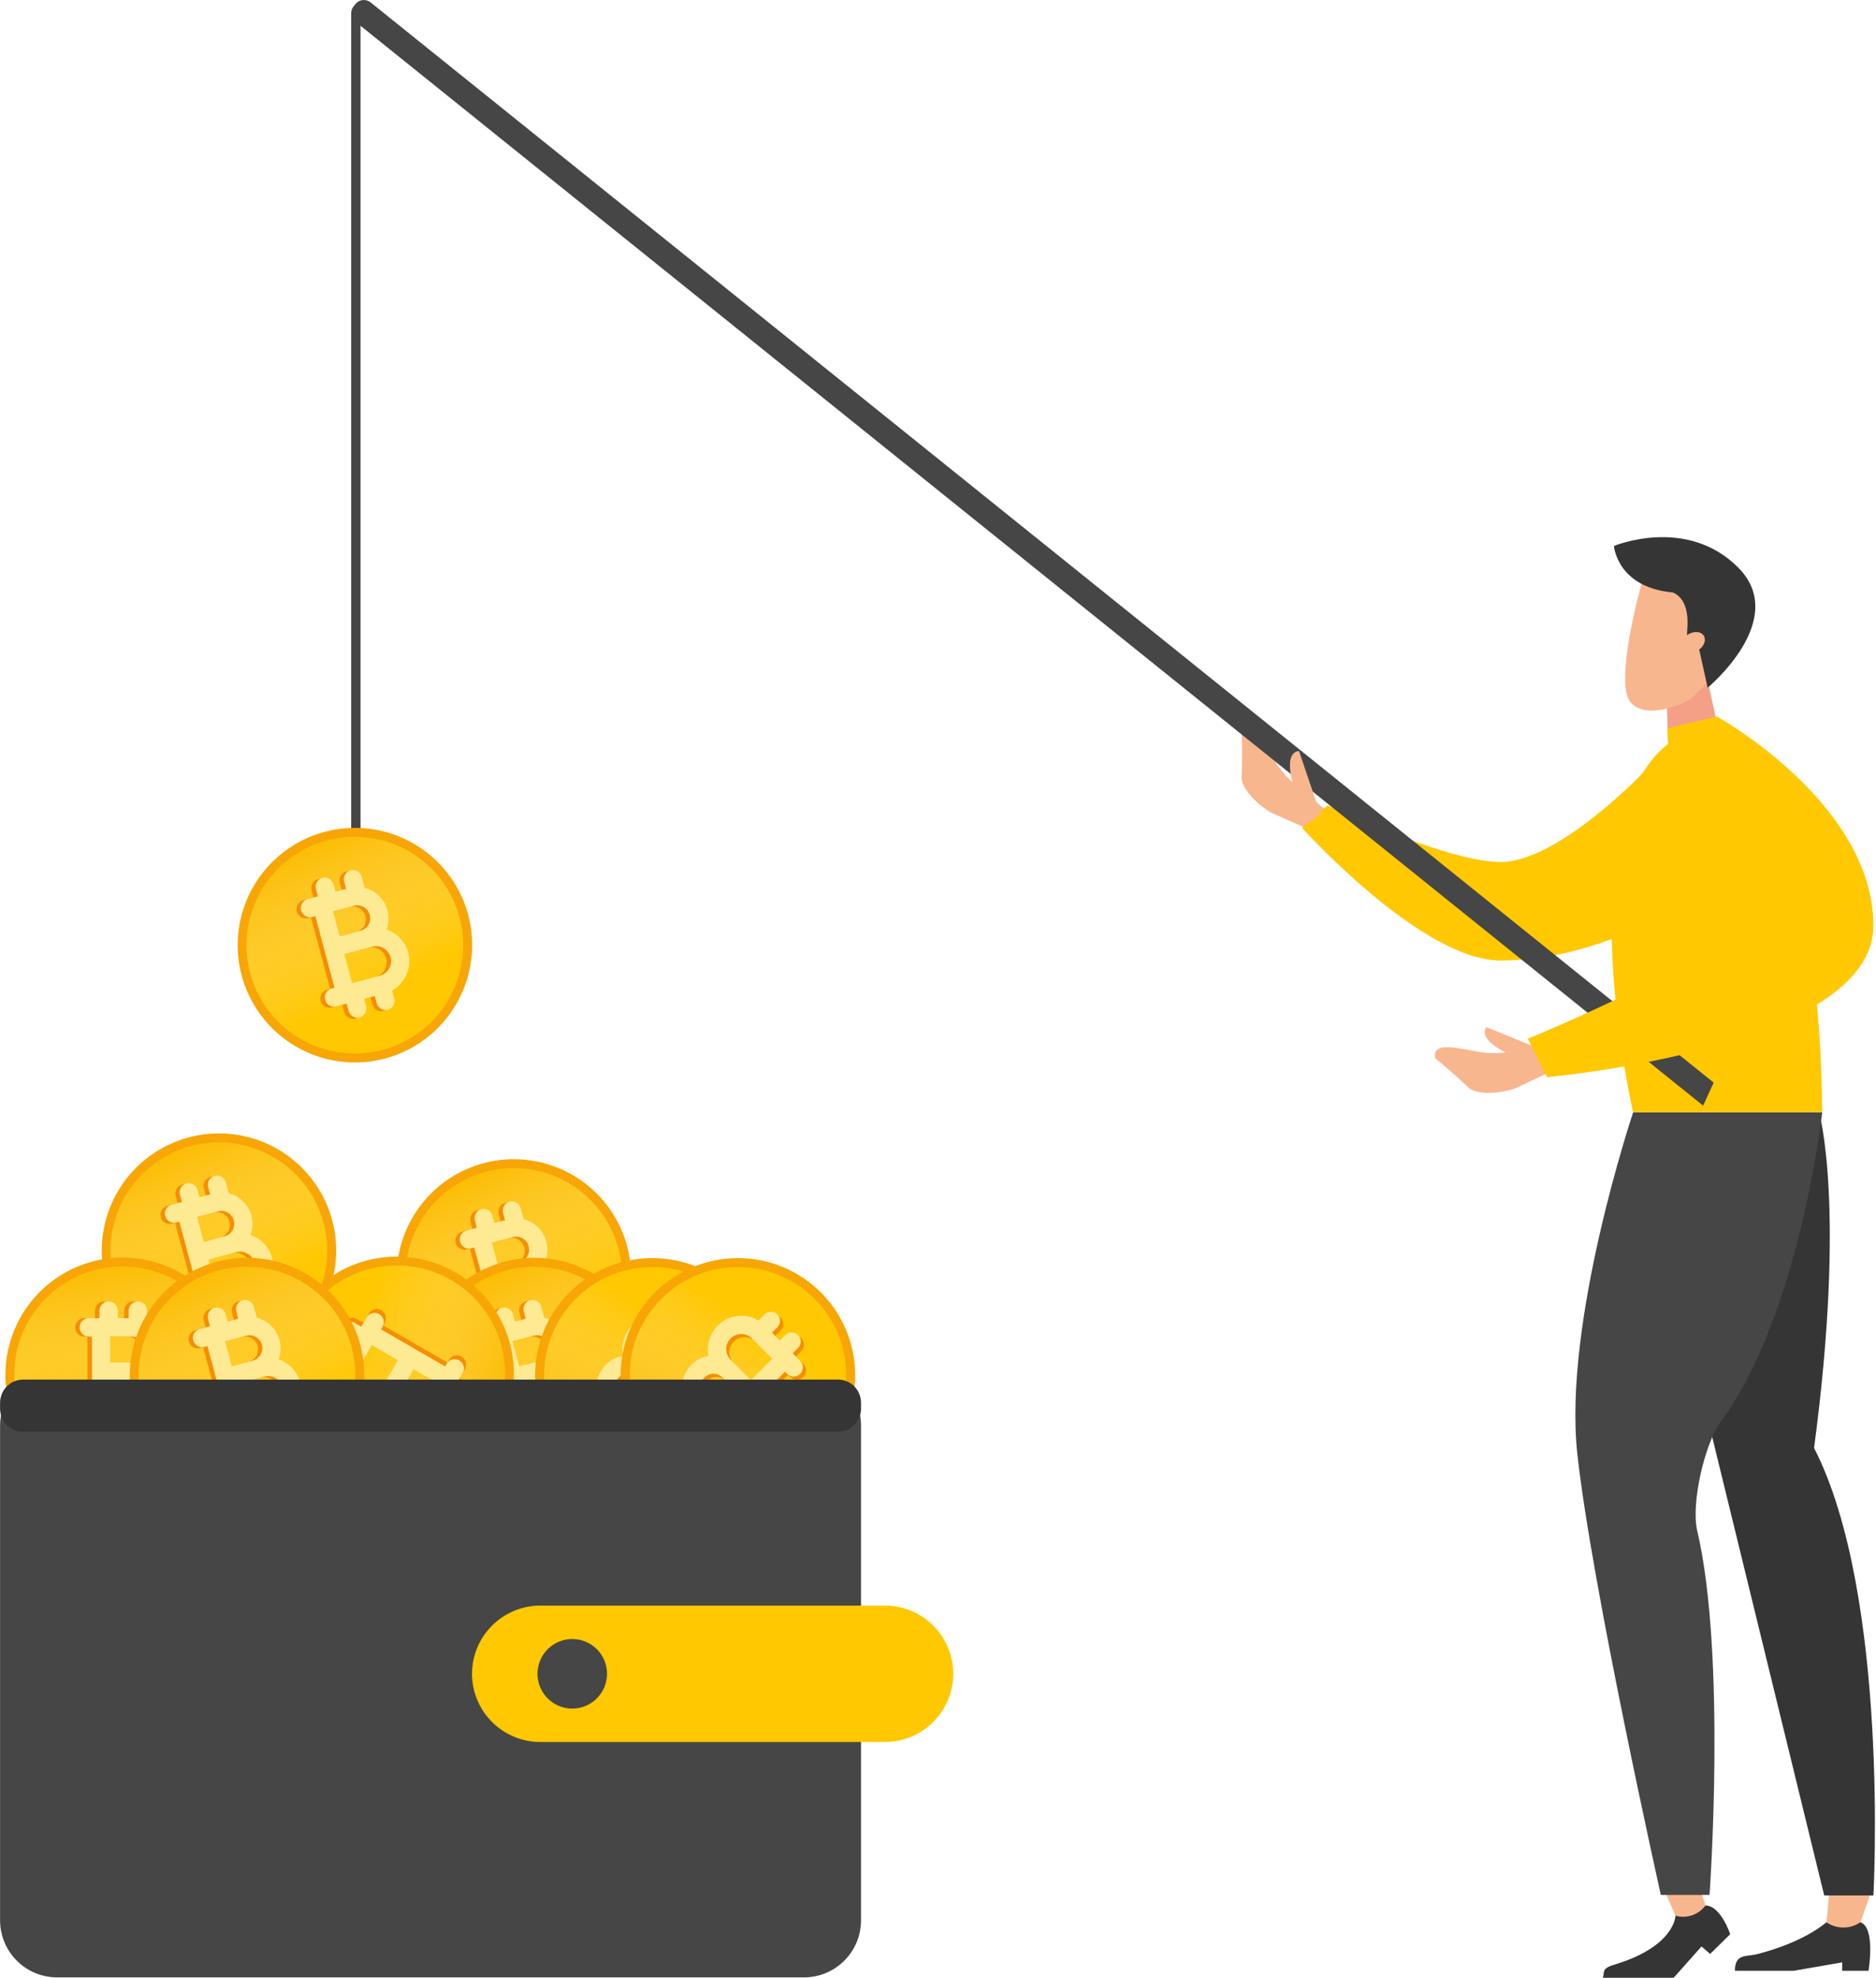 <svg width="427" height="450" viewBox="0 0 427 450" fill="none" xmlns="http://www.w3.org/2000/svg">
<path d="M415.717 437.372C415.717 437.372 410.899 441.842 399.913 444.638C397.494 445.256 394.889 444.433 394.889 448.421H408.22L419.305 446.505V448.421H425.294C425.294 448.421 426.962 438.628 423.463 437.372H415.717Z" fill="#353535"/>
<path d="M416.392 430.339L415.717 437.372C416.787 438.113 418.047 438.531 419.348 438.575C420.649 438.619 421.934 438.287 423.052 437.62L423.463 437.372L425.947 430.339H416.392Z" fill="#F8B68F"/>
<path d="M381.353 435.889C381.353 435.889 381.321 442.879 367.277 447.076C364.396 447.938 365.332 448.79 364.793 450H380.955L387.282 442.886L389.251 444.578L393.814 440.097C393.814 440.097 391.685 433.607 388.208 433.55L381.353 435.889Z" fill="#353535"/>
<path d="M378.727 429.835L381.352 435.889C382.522 436.222 383.764 436.211 384.928 435.858C386.092 435.504 387.13 434.822 387.917 433.894L388.207 433.54L386.079 427.316L378.727 429.835Z" fill="#F8B68F"/>
<path d="M386.292 312.945L415.21 431.265H426.412C426.412 431.265 430.166 363.093 412.904 329.459C420.231 274.386 414.046 253.093 414.046 253.093L386.292 312.945Z" fill="#353535"/>
<path d="M297.333 179.928C296.659 179.73 294.424 178.821 291.454 175.035C288.789 171.636 285.479 162.858 282.619 166.8C282.867 171.551 282.576 177.193 282.576 177.193C283.016 180.031 286.575 183.271 289.211 184.853L297.979 188.732C297.979 188.732 302.4 186.681 302.624 186.603L302.294 184.623C300.394 183.34 298.718 181.755 297.333 179.928Z" fill="#F8B68F"/>
<path d="M373.919 175.883C373.919 175.883 354.095 196.694 340.988 196.147C327.88 195.601 302.205 183.221 302.205 183.221L296.379 188.384C296.379 188.384 323.509 218.544 341.534 218.544C359.559 218.544 373.919 210.447 373.919 210.447V175.883Z" fill="#FFC800"/>
<path d="M379.383 160.186L379.678 169.248L391.728 168.695L388.183 152.543L379.383 160.186Z" fill="#F4A086"/>
<path d="M373.82 132.116C373.82 132.116 367.078 155.683 371.29 159.977C375.501 164.27 384.716 159.143 384.716 159.143L395.979 148.172L380.948 132.762L373.82 132.116Z" fill="#F8B68F"/>
<path d="M367.351 124.224C367.351 124.224 368.032 133.652 380.763 134.805C383.921 136.185 384.312 140.095 384.038 143.321C383.716 147.046 385.103 144.666 386.806 147.997L388.683 156.478C388.683 156.478 407.414 141 395.652 129.156C383.889 117.312 367.351 124.224 367.351 124.224Z" fill="#353535"/>
<path d="M387.399 144.215C386.434 143.481 384.752 143.754 383.638 144.825C382.524 145.897 382.403 147.362 383.365 148.097C384.326 148.831 386.012 148.555 387.126 147.483C388.24 146.411 388.361 144.946 387.399 144.215Z" fill="#F8B68F"/>
<path d="M392.178 167.79C392.178 167.79 391.731 169.248 379.678 169.248C356.494 187.546 371.719 253.093 371.719 253.093H414.759C414.028 180.993 392.178 167.79 392.178 167.79Z" fill="#FFC800"/>
<path d="M371.719 253.111C371.719 253.111 355.752 300.657 359.01 330.711C362.267 360.765 378.028 431.159 378.028 431.159H389.109C389.109 431.159 393.012 376.87 386.292 348.208C384.873 342.083 387.992 328.433 391.732 323.37C409.579 299.206 414.76 253.114 414.76 253.114L371.719 253.111Z" fill="#464646"/>
<path d="M82.061 2.838H79.932V229.637H82.061V2.838Z" fill="#464646"/>
<path d="M390.049 246.326L84.339 0.534C83.835 0.131 83.192 -0.055 82.551 0.014C81.91 0.084 81.323 0.405 80.917 0.906L80.467 1.467C80.064 1.97 79.877 2.613 79.947 3.254C80.016 3.896 80.337 4.483 80.84 4.888L387.658 251.571L390.049 246.326Z" fill="#464646"/>
<path d="M346.264 238.379C345.671 238.755 343.517 239.844 338.713 239.592C334.398 239.365 325.606 236.094 326.699 240.838C330.442 243.772 334.505 247.703 334.505 247.703C336.939 249.236 341.718 248.683 344.642 247.735L353.325 243.676C353.325 243.676 354.687 238.996 354.79 238.787L353.08 237.722C350.859 238.314 348.556 238.535 346.264 238.379Z" fill="#F8B68F"/>
<path d="M344.522 240.174C344.355 240.352 344.171 240.512 343.972 240.653C344.504 240.979 345.008 241.331 345.501 241.696C347.722 242.076 349.933 242.53 352.15 242.938C352.207 241.543 352.292 239.585 352.321 239.446L338.355 233.698C338.355 233.698 336.935 235.164 339.348 237.296C340.853 238.606 342.615 239.586 344.522 240.174Z" fill="#F8B68F"/>
<path d="M379.383 191.918C379.383 191.918 395.351 199.564 394.996 208.438C394.641 217.313 347.744 236.342 347.744 236.342L352.111 245.081C352.111 245.081 426.401 238.528 426.401 210.624C426.401 182.721 390.773 163.028 390.773 163.028L379.554 165.721L379.667 169.248" fill="#FFC800"/>
<path d="M294.832 179.797C294.593 179.787 294.355 179.753 294.122 179.698C294.225 180.312 294.293 180.922 294.342 181.536C295.513 183.459 296.624 185.439 297.773 187.362C298.863 186.489 300.396 185.265 300.52 185.197L295.669 170.891C295.669 170.891 293.64 170.795 293.611 174.006C293.611 176 294.026 177.973 294.832 179.797Z" fill="#F8B68F"/>
<path d="M88.851 239.424C102.352 235.077 109.772 220.607 105.424 207.107C101.077 193.606 86.608 186.185 73.107 190.533C59.606 194.881 52.186 209.35 56.533 222.851C60.881 236.352 75.35 243.772 88.851 239.424Z" fill="#FCBC00"/>
<path d="M88.851 239.424C102.352 235.077 109.772 220.607 105.424 207.107C101.077 193.606 86.608 186.185 73.107 190.533C59.606 194.881 52.186 209.35 56.533 222.851C60.881 236.352 75.35 243.772 88.851 239.424Z" fill="url(#paint0_linear_121_2632)"/>
<path d="M91.899 217C91.211 214.433 89.291 212.524 86.957 211.744C87.468 210.392 87.577 208.87 87.174 207.364C86.478 204.765 84.435 202.882 82.01 202.278L81.343 199.785C81.043 198.668 79.904 198.003 78.799 198.299C77.693 198.596 77.039 199.741 77.338 200.858L77.78 202.506L75.363 203.153L74.922 201.505C74.623 200.389 73.484 199.724 72.378 200.02C71.272 200.316 70.618 201.462 70.918 202.578L71.359 204.226L69.006 204.856C67.901 205.153 67.247 206.298 67.546 207.415C67.845 208.532 68.984 209.197 70.09 208.901L70.781 208.715L72.844 216.413L75.148 225.015L74.457 225.2C73.352 225.496 72.698 226.642 72.997 227.759C73.296 228.875 74.435 229.541 75.541 229.244L77.894 228.614L78.335 230.261C78.635 231.378 79.774 232.043 80.879 231.747C81.985 231.451 82.639 230.305 82.34 229.189L81.898 227.541L84.314 226.893L84.756 228.541C85.055 229.658 86.194 230.323 87.3 230.027C88.406 229.73 89.059 228.585 88.76 227.468L88.263 225.612C91.232 223.979 92.823 220.447 91.899 217ZM74.785 207.642L79.6 206.352C81.149 205.937 82.751 206.873 83.17 208.437C83.589 210.002 82.67 211.613 81.121 212.028L76.306 213.318L74.785 207.642ZM85.519 222.236L79.153 223.942L77.389 217.362L82.204 216.072L83.756 215.656C85.552 215.175 87.409 216.259 87.895 218.073C88.381 219.888 87.315 221.755 85.519 222.236Z" fill="#F68E00"/>
<path d="M92.891 216.735C92.203 214.168 90.284 212.258 87.95 211.478C88.46 210.126 88.57 208.604 88.166 207.099C87.47 204.499 85.428 202.617 83.002 202.012L82.335 199.519C82.035 198.403 80.897 197.737 79.791 198.034C78.685 198.33 78.031 199.476 78.331 200.592L78.772 202.24L76.356 202.887L75.914 201.24C75.615 200.123 74.476 199.458 73.37 199.754C72.264 200.05 71.611 201.196 71.91 202.313L72.351 203.96L69.999 204.591C68.893 204.887 68.239 206.032 68.538 207.149C68.838 208.266 69.976 208.931 71.082 208.635L71.773 208.45L73.836 216.147L76.141 224.749L75.45 224.935C74.344 225.231 73.69 226.376 73.989 227.493C74.289 228.61 75.427 229.275 76.533 228.979L78.886 228.348L79.328 229.996C79.627 231.113 80.766 231.778 81.871 231.481C82.977 231.185 83.631 230.04 83.332 228.923L82.89 227.275L85.307 226.628L85.748 228.275C86.047 229.392 87.186 230.057 88.292 229.761C89.398 229.465 90.052 228.319 89.752 227.203L89.255 225.346C92.224 223.714 93.815 220.182 92.891 216.735ZM75.777 207.377L80.592 206.087C82.141 205.672 83.743 206.607 84.162 208.172C84.581 209.736 83.662 211.347 82.113 211.762L77.298 213.052L75.777 207.377ZM86.511 221.971L80.145 223.676L78.382 217.096L83.196 215.806L84.748 215.391C86.544 214.909 88.401 215.994 88.887 217.808C89.373 219.622 88.307 221.489 86.511 221.971Z" fill="#FFEA94"/>
<path d="M87.696 240.835C82.598 242.201 77.209 242.025 72.21 240.328C67.212 238.631 62.829 235.491 59.616 231.303C56.403 227.116 54.503 222.069 54.158 216.802C53.813 211.535 55.037 206.284 57.676 201.713C60.316 197.142 64.251 193.456 68.985 191.121C73.719 188.787 79.039 187.908 84.272 188.597C89.505 189.286 94.417 191.511 98.385 194.992C102.354 198.472 105.201 203.051 106.567 208.149C108.385 214.986 107.42 222.264 103.883 228.39C100.346 234.516 94.525 238.991 87.696 240.835ZM74.402 191.222C69.689 192.479 65.454 195.107 62.234 198.772C59.014 202.437 56.953 206.974 56.313 211.81C55.672 216.647 56.481 221.564 58.636 225.941C60.79 230.318 64.195 233.957 68.419 236.399C72.642 238.84 77.495 239.974 82.363 239.657C87.231 239.34 91.896 237.586 95.767 234.617C99.638 231.648 102.542 227.598 104.111 222.978C105.679 218.359 105.843 213.378 104.58 208.666C102.883 202.356 98.753 196.977 93.096 193.707C87.439 190.437 80.717 189.544 74.402 191.222Z" fill="#F7A605"/>
<path d="M125.024 314.813C138.525 310.465 145.945 295.996 141.598 282.495C137.25 268.994 122.781 261.574 109.28 265.922C95.779 270.269 88.359 284.739 92.707 298.24C97.054 311.74 111.523 319.161 125.024 314.813Z" fill="#FCBC00"/>
<path d="M125.024 314.813C138.525 310.465 145.945 295.996 141.598 282.495C137.25 268.994 122.781 261.574 109.28 265.922C95.779 270.269 88.359 284.739 92.707 298.24C97.054 311.74 111.523 319.161 125.024 314.813Z" fill="url(#paint1_linear_121_2632)"/>
<path d="M128.072 292.39C127.385 289.823 125.465 287.913 123.131 287.134C123.642 285.781 123.751 284.259 123.347 282.754C122.651 280.154 120.609 278.272 118.184 277.667L117.516 275.175C117.217 274.058 116.078 273.393 114.972 273.689C113.866 273.985 113.212 275.131 113.512 276.248L113.953 277.895L111.537 278.543L111.095 276.895C110.796 275.778 109.657 275.113 108.551 275.409C107.446 275.706 106.792 276.851 107.091 277.968L107.533 279.616L105.18 280.246C104.074 280.542 103.42 281.688 103.719 282.805C104.019 283.921 105.158 284.586 106.263 284.29L106.954 284.105L109.017 291.803L111.322 300.405L110.631 300.59C109.525 300.886 108.871 302.032 109.171 303.148C109.47 304.265 110.609 304.93 111.714 304.634L114.067 304.003L114.509 305.651C114.808 306.768 115.947 307.433 117.053 307.137C118.158 306.84 118.812 305.695 118.513 304.578L118.072 302.931L120.488 302.283L120.929 303.931C121.229 305.047 122.368 305.713 123.473 305.416C124.579 305.12 125.233 303.975 124.934 302.858L124.436 301.002C127.405 299.369 128.996 295.837 128.072 292.39ZM110.958 283.032L115.773 281.742C117.322 281.327 118.924 282.262 119.343 283.827C119.762 285.392 118.843 287.002 117.294 287.417L112.479 288.707L110.958 283.032ZM121.692 297.626L115.326 299.332L113.563 292.752L118.378 291.462L119.929 291.046C121.725 290.565 123.582 291.649 124.068 293.463C124.554 295.277 123.488 297.145 121.692 297.626Z" fill="#F68E00"/>
<path d="M129.064 292.124C128.376 289.557 126.457 287.647 124.122 286.868C124.633 285.515 124.742 283.993 124.339 282.488C123.643 279.888 121.6 278.006 119.175 277.401L118.508 274.909C118.208 273.792 117.069 273.127 115.964 273.423C114.858 273.719 114.204 274.865 114.503 275.981L114.945 277.629L112.528 278.277L112.087 276.629C111.788 275.512 110.649 274.847 109.543 275.143C108.437 275.44 107.784 276.585 108.083 277.702L108.524 279.349L106.171 279.98C105.066 280.276 104.412 281.422 104.711 282.538C105.01 283.655 106.149 284.32 107.255 284.024L107.946 283.839L110.009 291.537L112.313 300.139L111.623 300.324C110.517 300.62 109.863 301.765 110.162 302.882C110.461 303.999 111.6 304.664 112.706 304.368L115.059 303.737L115.5 305.385C115.8 306.502 116.939 307.167 118.044 306.871C119.15 306.574 119.804 305.429 119.505 304.312L119.063 302.665L121.48 302.017L121.921 303.665C122.22 304.781 123.359 305.447 124.465 305.15C125.571 304.854 126.224 303.709 125.925 302.592L125.428 300.735C128.397 299.103 129.988 295.571 129.064 292.124ZM111.95 282.766L116.765 281.476C118.314 281.061 119.916 281.996 120.335 283.561C120.754 285.125 119.835 286.736 118.286 287.151L113.471 288.441L111.95 282.766ZM122.684 297.36L116.318 299.066L114.555 292.486L119.369 291.196L120.921 290.78C122.717 290.299 124.574 291.383 125.06 293.197C125.546 295.011 124.48 296.878 122.684 297.36Z" fill="#FFEA94"/>
<path d="M123.869 316.224C118.771 317.59 113.382 317.413 108.384 315.717C103.385 314.02 99.002 310.879 95.789 306.692C92.576 302.504 90.677 297.458 90.332 292.191C89.986 286.924 91.211 281.673 93.85 277.101C96.489 272.53 100.424 268.844 105.158 266.51C109.892 264.175 115.212 263.297 120.446 263.986C125.679 264.675 130.59 266.9 134.559 270.38C138.527 273.861 141.374 278.44 142.74 283.538C144.558 290.374 143.593 297.652 140.056 303.779C136.519 309.905 130.699 314.38 123.869 316.224ZM110.575 266.61C105.862 267.868 101.627 270.495 98.407 274.16C95.187 277.825 93.127 282.363 92.486 287.199C91.846 292.035 92.654 296.953 94.809 301.33C96.964 305.707 100.368 309.346 104.592 311.787C108.816 314.229 113.668 315.363 118.537 315.045C123.405 314.728 128.069 312.974 131.941 310.006C135.812 307.037 138.715 302.986 140.284 298.367C141.853 293.748 142.016 288.767 140.754 284.054C139.056 277.745 134.926 272.366 129.269 269.096C123.613 265.826 116.89 264.932 110.575 266.61Z" fill="#F7A605"/>
<path d="M57.907 308.944C71.408 304.597 78.828 290.127 74.48 276.627C70.132 263.126 55.663 255.705 42.162 260.053C28.661 264.401 21.241 278.87 25.589 292.371C29.937 305.872 44.406 313.292 57.907 308.944Z" fill="#FCBC00"/>
<path d="M57.907 308.944C71.408 304.597 78.828 290.127 74.48 276.627C70.132 263.126 55.663 255.705 42.162 260.053C28.661 264.401 21.241 278.87 25.589 292.371C29.937 305.872 44.406 313.292 57.907 308.944Z" fill="url(#paint2_linear_121_2632)"/>
<path d="M60.955 286.522C60.267 283.955 58.347 282.045 56.013 281.266C56.524 279.913 56.633 278.391 56.23 276.886C55.533 274.286 53.491 272.404 51.066 271.799L50.398 269.307C50.099 268.19 48.96 267.525 47.854 267.821C46.748 268.117 46.095 269.263 46.394 270.379L46.835 272.027L44.419 272.674L43.978 271.027C43.678 269.91 42.539 269.245 41.434 269.541C40.328 269.838 39.674 270.983 39.973 272.1L40.415 273.747L38.062 274.378C36.956 274.674 36.303 275.82 36.602 276.936C36.901 278.053 38.04 278.718 39.146 278.422L39.837 278.237L41.899 285.934L44.204 294.536L43.513 294.722C42.407 295.018 41.754 296.163 42.053 297.28C42.352 298.397 43.491 299.062 44.597 298.766L46.95 298.135L47.391 299.783C47.69 300.9 48.829 301.565 49.935 301.268C51.041 300.972 51.695 299.827 51.395 298.71L50.954 297.062L53.37 296.415L53.812 298.062C54.111 299.179 55.25 299.844 56.356 299.548C57.461 299.252 58.115 298.106 57.816 296.99L57.319 295.133C60.288 293.501 61.878 289.969 60.955 286.522ZM43.841 277.164L48.656 275.874C50.205 275.459 51.806 276.394 52.225 277.959C52.645 279.523 51.725 281.134 50.176 281.549L45.361 282.839L43.841 277.164ZM54.575 291.758L48.208 293.463L46.445 286.884L51.26 285.593L52.812 285.178C54.608 284.696 56.465 285.781 56.951 287.595C57.437 289.409 56.371 291.276 54.575 291.758Z" fill="#F68E00"/>
<path d="M61.947 286.255C61.259 283.688 59.339 281.778 57.005 280.998C57.516 279.646 57.625 278.124 57.222 276.619C56.525 274.019 54.483 272.137 52.058 271.532L51.39 269.039C51.091 267.923 49.952 267.258 48.846 267.554C47.741 267.85 47.087 268.996 47.386 270.112L47.828 271.76L45.411 272.407L44.97 270.76C44.671 269.643 43.532 268.978 42.426 269.274C41.32 269.57 40.666 270.716 40.966 271.833L41.407 273.48L39.054 274.111C37.949 274.407 37.295 275.552 37.594 276.669C37.893 277.786 39.032 278.451 40.138 278.155L40.829 277.97L42.891 285.667L45.196 294.269L44.505 294.455C43.4 294.751 42.746 295.896 43.045 297.013C43.344 298.13 44.483 298.795 45.589 298.499L47.942 297.868L48.383 299.516C48.682 300.633 49.821 301.298 50.927 301.001C52.033 300.705 52.687 299.56 52.388 298.443L51.946 296.795L54.362 296.148L54.804 297.795C55.103 298.912 56.242 299.577 57.348 299.281C58.453 298.985 59.107 297.839 58.808 296.723L58.311 294.866C61.28 293.234 62.871 289.702 61.947 286.255ZM44.833 276.897L49.648 275.607C51.197 275.192 52.798 276.127 53.218 277.692C53.637 279.256 52.718 280.867 51.168 281.282L46.354 282.572L44.833 276.897ZM55.567 291.491L49.2 293.196L47.437 286.616L52.252 285.326L53.804 284.911C55.6 284.429 57.457 285.514 57.943 287.328C58.429 289.142 57.363 291.009 55.567 291.491Z" fill="#FFEA94"/>
<path d="M56.752 310.355C51.653 311.721 46.264 311.545 41.266 309.848C36.268 308.151 31.885 305.011 28.672 300.823C25.458 296.636 23.559 291.589 23.214 286.322C22.869 281.055 24.093 275.804 26.732 271.233C29.371 266.662 33.307 262.976 38.041 260.641C42.775 258.307 48.095 257.428 53.328 258.117C58.561 258.806 63.472 261.031 67.441 264.512C71.409 267.992 74.257 272.571 75.623 277.669C77.441 284.506 76.475 291.784 72.938 297.91C69.401 304.036 63.581 308.511 56.752 310.355ZM43.458 260.742C38.744 261.999 34.51 264.627 31.29 268.292C28.07 271.957 26.009 276.494 25.369 281.331C24.728 286.167 25.536 291.084 27.691 295.461C29.846 299.838 33.251 303.477 37.474 305.919C41.698 308.36 46.551 309.494 51.419 309.177C56.287 308.86 60.952 307.106 64.823 304.137C68.694 301.168 71.598 297.118 73.166 292.498C74.735 287.879 74.898 282.898 73.636 278.186C71.938 271.876 67.808 266.497 62.152 263.227C56.495 259.958 49.773 259.064 43.458 260.742Z" fill="#F7A605"/>
<path d="M129.72 337.244C143.221 332.896 150.641 318.427 146.294 304.926C141.946 291.425 127.477 284.005 113.976 288.352C100.475 292.7 93.055 307.169 97.402 320.67C101.75 334.171 116.219 341.591 129.72 337.244Z" fill="#FCBC00"/>
<path d="M129.72 337.244C143.221 332.896 150.641 318.427 146.294 304.926C141.946 291.425 127.477 284.005 113.976 288.352C100.475 292.7 93.055 307.169 97.402 320.67C101.75 334.171 116.219 341.591 129.72 337.244Z" fill="url(#paint3_linear_121_2632)"/>
<path d="M132.768 314.82C132.08 312.253 130.161 310.343 127.826 309.564C128.337 308.212 128.446 306.689 128.043 305.184C127.347 302.585 125.304 300.702 122.879 300.097L122.212 297.605C121.912 296.488 120.773 295.823 119.668 296.119C118.562 296.416 117.908 297.561 118.207 298.678L118.649 300.325L116.233 300.973L115.791 299.325C115.492 298.208 114.353 297.543 113.247 297.84C112.141 298.136 111.488 299.281 111.787 300.398L112.228 302.046L109.876 302.676C108.77 302.972 108.116 304.118 108.415 305.235C108.714 306.352 109.853 307.017 110.959 306.72L111.65 306.535L113.713 314.233L116.018 322.835L115.327 323.02C114.221 323.316 113.567 324.462 113.866 325.579C114.166 326.695 115.304 327.36 116.41 327.064L118.763 326.434L119.205 328.081C119.504 329.198 120.643 329.863 121.749 329.567C122.854 329.271 123.508 328.125 123.209 327.008L122.767 325.361L125.184 324.713L125.625 326.361C125.924 327.478 127.063 328.143 128.169 327.846C129.275 327.55 129.929 326.405 129.629 325.288L129.132 323.432C132.101 321.799 133.692 318.267 132.768 314.82ZM115.654 305.462L120.469 304.172C122.018 303.757 123.62 304.692 124.039 306.257C124.458 307.822 123.539 309.432 121.99 309.848L117.175 311.138L115.654 305.462ZM126.388 320.056L120.022 321.762L118.259 315.182L123.073 313.892L124.625 313.476C126.421 312.995 128.278 314.079 128.764 315.893C129.25 317.707 128.184 319.575 126.388 320.056Z" fill="#F68E00"/>
<path d="M133.76 314.555C133.073 311.987 131.153 310.078 128.819 309.298C129.33 307.946 129.439 306.424 129.035 304.918C128.339 302.319 126.297 300.436 123.872 299.832L123.204 297.339C122.905 296.222 121.766 295.557 120.66 295.854C119.554 296.15 118.9 297.295 119.2 298.412L119.641 300.06L117.225 300.707L116.783 299.06C116.484 297.943 115.345 297.278 114.239 297.574C113.134 297.87 112.48 299.016 112.779 300.133L113.221 301.78L110.868 302.411C109.762 302.707 109.108 303.852 109.407 304.969C109.707 306.086 110.846 306.751 111.951 306.455L112.642 306.27L114.705 313.967L117.01 322.569L116.319 322.754C115.213 323.051 114.559 324.196 114.859 325.313C115.158 326.43 116.297 327.095 117.402 326.798L119.755 326.168L120.197 327.816C120.496 328.932 121.635 329.598 122.741 329.301C123.846 329.005 124.5 327.86 124.201 326.743L123.759 325.095L126.176 324.448L126.617 326.095C126.917 327.212 128.055 327.877 129.161 327.581C130.267 327.285 130.921 326.139 130.621 325.022L130.124 323.166C133.093 321.533 134.684 318.002 133.76 314.555ZM116.647 305.197L121.461 303.907C123.011 303.491 124.612 304.427 125.031 305.991C125.45 307.556 124.531 309.167 122.982 309.582L118.167 310.872L116.647 305.197ZM127.38 319.79L121.014 321.496L119.251 314.916L124.066 313.626L125.617 313.21C127.413 312.729 129.27 313.814 129.756 315.628C130.242 317.442 129.177 319.309 127.38 319.79Z" fill="#FFEA94"/>
<path d="M128.565 338.654C123.467 340.021 118.078 339.844 113.079 338.147C108.081 336.451 103.698 333.31 100.485 329.122C97.272 324.935 95.373 319.889 95.027 314.621C94.682 309.354 95.906 304.103 98.546 299.532C101.185 294.961 105.12 291.275 109.854 288.94C114.588 286.606 119.908 285.728 125.141 286.417C130.375 287.106 135.286 289.331 139.254 292.811C143.223 296.291 146.07 300.87 147.436 305.969C149.254 312.805 148.289 320.083 144.752 326.209C141.215 332.335 135.395 336.81 128.565 338.654ZM115.271 289.041C110.558 290.299 106.323 292.926 103.103 296.591C99.883 300.256 97.823 304.794 97.182 309.63C96.541 314.466 97.35 319.384 99.505 323.76C101.66 328.137 105.064 331.777 109.288 334.218C113.511 336.659 118.364 337.793 123.232 337.476C128.101 337.159 132.765 335.405 136.636 332.436C140.508 329.467 143.411 325.417 144.98 320.798C146.549 316.178 146.712 311.197 145.449 306.485C143.752 300.176 139.622 294.797 133.965 291.527C128.308 288.257 121.586 287.363 115.271 289.041Z" fill="#F7A605"/>
<path d="M67.349 301.079C60.876 313.7 65.861 329.178 78.481 335.651C91.102 342.123 106.58 337.138 113.053 324.518C119.525 311.897 114.541 296.419 101.92 289.946C89.299 283.474 73.821 288.458 67.349 301.079Z" fill="#FCBC00"/>
<path d="M67.349 301.079C60.876 313.7 65.861 329.178 78.481 335.651C91.102 342.123 106.58 337.138 113.053 324.518C119.525 311.897 114.541 296.419 101.92 289.946C89.299 283.474 73.821 288.458 67.349 301.079Z" fill="url(#paint4_linear_121_2632)"/>
<path d="M81.049 319.091C83.35 320.42 86.058 320.412 88.26 319.313C88.855 320.631 89.854 321.784 91.204 322.563C93.534 323.909 96.309 323.796 98.452 322.509L100.686 323.799C101.688 324.377 102.963 324.042 103.536 323.051C104.108 322.059 103.76 320.787 102.759 320.209L101.282 319.356L102.533 317.19L104.01 318.043C105.011 318.621 106.287 318.286 106.859 317.294C107.432 316.303 107.084 315.031 106.083 314.453L104.606 313.6L105.823 311.49C106.396 310.499 106.048 309.227 105.047 308.648C104.046 308.07 102.77 308.405 102.197 309.397L101.84 310.016L94.938 306.032L87.226 301.579L87.584 300.959C88.156 299.968 87.808 298.696 86.807 298.118C85.806 297.54 84.53 297.875 83.958 298.866L82.74 300.976L81.263 300.123C80.261 299.545 78.986 299.88 78.413 300.871C77.841 301.862 78.189 303.135 79.19 303.713L80.667 304.566L79.416 306.732L77.939 305.879C76.938 305.301 75.662 305.636 75.09 306.628C74.517 307.619 74.865 308.891 75.866 309.469L77.531 310.43C76.586 313.684 77.958 317.306 81.049 319.091ZM99.767 313.606L97.275 317.923C96.473 319.312 94.679 319.783 93.276 318.973C91.873 318.163 91.385 316.374 92.186 314.985L94.679 310.669L99.767 313.606ZM81.858 310.877L85.153 305.169L91.053 308.575L88.561 312.892L87.757 314.283C86.828 315.893 84.748 316.44 83.121 315.501C81.495 314.561 80.928 312.487 81.858 310.877Z" fill="#F68E00"/>
<path d="M80.535 319.98C82.837 321.309 85.545 321.302 87.747 320.202C88.342 321.52 89.341 322.673 90.69 323.452C93.021 324.798 95.796 324.685 97.939 323.398L100.173 324.688C101.175 325.266 102.45 324.931 103.023 323.94C103.595 322.949 103.247 321.676 102.246 321.098L100.769 320.245L102.02 318.079L103.497 318.932C104.498 319.51 105.774 319.175 106.346 318.183C106.918 317.192 106.571 315.92 105.569 315.342L104.092 314.489L105.31 312.379C105.883 311.388 105.535 310.116 104.534 309.538C103.532 308.96 102.257 309.295 101.684 310.286L101.327 310.905L94.425 306.921L86.713 302.468L87.07 301.849C87.643 300.857 87.295 299.585 86.294 299.007C85.293 298.429 84.017 298.764 83.445 299.755L82.227 301.865L80.749 301.012C79.748 300.434 78.472 300.769 77.9 301.76C77.328 302.752 77.675 304.024 78.677 304.602L80.154 305.455L78.903 307.621L77.426 306.768C76.425 306.19 75.149 306.525 74.577 307.517C74.004 308.508 74.352 309.78 75.353 310.358L77.017 311.319C76.073 314.573 77.445 318.195 80.535 319.98ZM99.254 314.496L96.762 318.812C95.96 320.201 94.166 320.672 92.763 319.862C91.36 319.052 90.871 317.263 91.673 315.874L94.165 311.558L99.254 314.496ZM81.345 311.766L84.64 306.058L90.54 309.464L88.047 313.781L87.244 315.172C86.314 316.783 84.235 317.329 82.608 316.39C80.982 315.451 80.415 313.377 81.345 311.766Z" fill="#FFEA94"/>
<path d="M67.168 299.265C69.807 294.694 73.742 291.008 78.476 288.674C83.21 286.339 88.53 285.461 93.764 286.15C98.997 286.839 103.908 289.064 107.877 292.544C111.845 296.025 114.692 300.603 116.059 305.702C117.425 310.8 117.248 316.19 115.552 321.188C113.855 326.186 110.714 330.569 106.527 333.782C102.339 336.995 97.293 338.895 92.026 339.24C86.759 339.585 81.507 338.361 76.936 335.722C70.817 332.173 66.353 326.344 64.522 319.511C62.691 312.678 63.643 305.398 67.168 299.265ZM111.65 324.947C114.094 320.725 115.23 315.873 114.915 311.004C114.601 306.136 112.849 301.47 109.883 297.598C106.916 293.725 102.867 290.819 98.248 289.248C93.63 287.677 88.649 287.511 83.936 288.771C79.223 290.031 74.99 292.661 71.772 296.328C68.554 299.994 66.496 304.533 65.858 309.369C65.22 314.206 66.03 319.123 68.188 323.499C70.345 327.875 73.751 331.512 77.976 333.951C83.638 337.212 90.362 338.096 96.674 336.408C102.986 334.72 108.371 330.599 111.65 324.947Z" fill="#F7A605"/>
<path d="M165.555 293.758C155.039 284.24 138.799 285.048 129.28 295.564C119.762 306.08 120.571 322.321 131.086 331.839C141.602 341.357 157.843 340.549 167.361 330.033C176.879 319.517 176.071 303.277 165.555 293.758Z" fill="#FCBC00"/>
<path d="M165.555 293.758C155.039 284.24 138.799 285.048 129.28 295.564C119.762 306.08 120.571 322.321 131.086 331.839C141.602 341.357 157.843 340.549 167.361 330.033C176.879 319.517 176.071 303.277 165.555 293.758Z" fill="url(#paint5_linear_121_2632)"/>
<path d="M144.612 302.33C142.732 304.209 142.038 306.826 142.531 309.238C141.104 309.471 139.731 310.138 138.629 311.24C136.726 313.143 136.117 315.853 136.806 318.255L134.981 320.08C134.164 320.897 134.157 322.216 134.967 323.026C135.776 323.835 137.095 323.829 137.912 323.011L139.119 321.805L140.887 323.574L139.681 324.78C138.864 325.597 138.857 326.916 139.667 327.726C140.476 328.535 141.795 328.529 142.613 327.711L143.819 326.505L145.541 328.227C146.351 329.037 147.669 329.03 148.487 328.213C149.305 327.395 149.311 326.076 148.502 325.267L147.996 324.761L153.631 319.126L159.928 312.829L160.434 313.335C161.243 314.144 162.562 314.138 163.38 313.32C164.197 312.503 164.204 311.184 163.394 310.374L161.672 308.652L162.878 307.446C163.696 306.628 163.702 305.309 162.893 304.5C162.083 303.69 160.764 303.697 159.947 304.514L158.741 305.72L156.972 303.952L158.178 302.745C158.995 301.928 159.002 300.609 158.192 299.8C157.383 298.99 156.064 298.997 155.247 299.814L153.888 301.173C150.989 299.418 147.135 299.806 144.612 302.33ZM145.065 321.83L141.54 318.305C140.406 317.171 140.415 315.316 141.56 314.171C142.706 313.026 144.56 313.016 145.695 314.151L149.219 317.675L145.065 321.83ZM152.336 305.237L156.997 309.898L152.18 314.715L148.655 311.19L147.519 310.054C146.204 308.739 146.215 306.589 147.543 305.261C148.871 303.933 151.021 303.922 152.336 305.237Z" fill="#F68E00"/>
<path d="M143.885 301.604C142.006 303.483 141.312 306.101 141.804 308.512C140.377 308.746 139.005 309.412 137.903 310.514C136 312.417 135.39 315.127 136.079 317.529L134.255 319.354C133.437 320.172 133.43 321.491 134.24 322.3C135.049 323.109 136.368 323.103 137.186 322.285L138.392 321.079L140.161 322.848L138.955 324.054C138.137 324.872 138.131 326.191 138.94 327C139.75 327.81 141.068 327.803 141.886 326.985L143.092 325.779L144.815 327.502C145.624 328.311 146.943 328.305 147.76 327.487C148.578 326.67 148.585 325.351 147.775 324.541L147.269 324.035L152.904 318.4L159.201 312.103L159.707 312.609C160.517 313.419 161.836 313.412 162.653 312.595C163.471 311.777 163.477 310.458 162.668 309.649L160.945 307.926L162.151 306.72C162.969 305.903 162.976 304.584 162.166 303.774C161.357 302.965 160.038 302.971 159.22 303.789L158.014 304.995L156.245 303.226L157.451 302.02C158.269 301.202 158.275 299.883 157.466 299.074C156.656 298.265 155.338 298.271 154.52 299.089L153.161 300.448C150.263 298.693 146.409 299.081 143.885 301.604ZM144.338 321.104L140.813 317.58C139.679 316.445 139.688 314.591 140.834 313.445C141.979 312.3 143.834 312.291 144.968 313.425L148.493 316.949L144.338 321.104ZM151.61 304.511L156.27 309.172L151.453 313.989L147.929 310.464L146.793 309.328C145.478 308.014 145.489 305.863 146.817 304.535C148.145 303.207 150.295 303.197 151.61 304.511Z" fill="#FFEA94"/>
<path d="M167.354 294.053C171.086 297.786 173.628 302.541 174.657 307.718C175.687 312.895 175.159 318.261 173.139 323.137C171.119 328.014 167.698 332.182 163.309 335.114C158.921 338.047 153.761 339.612 148.482 339.612C143.204 339.612 138.044 338.047 133.655 335.114C129.267 332.182 125.846 328.014 123.826 323.137C121.806 318.261 121.278 312.895 122.307 307.718C123.337 302.541 125.879 297.786 129.611 294.053C134.623 289.061 141.409 286.258 148.482 286.258C155.556 286.258 162.342 289.061 167.354 294.053ZM131.034 330.373C134.48 333.826 138.873 336.18 143.657 337.136C148.44 338.092 153.4 337.607 157.909 335.744C162.418 333.881 166.272 330.722 168.985 326.667C171.698 322.613 173.148 317.845 173.15 312.966C173.153 308.088 171.708 303.318 168.999 299.261C166.291 295.203 162.439 292.041 157.933 290.172C153.426 288.304 148.467 287.815 143.682 288.766C138.897 289.717 134.502 292.066 131.052 295.516C126.437 300.141 123.843 306.407 123.84 312.94C123.836 319.474 126.423 325.743 131.034 330.373Z" fill="#F7A605"/>
<path d="M29.402 338.448C43.568 337.743 54.48 325.687 53.775 311.521C53.07 297.355 41.014 286.443 26.848 287.148C12.682 287.853 1.77 299.909 2.475 314.075C3.18 328.241 15.236 339.153 29.402 338.448Z" fill="#FCBC00"/>
<path d="M29.402 338.448C43.568 337.743 54.48 325.687 53.775 311.521C53.07 297.355 41.014 286.443 26.848 287.148C12.682 287.853 1.77 299.909 2.475 314.075C3.18 328.241 15.236 339.153 29.402 338.448Z" fill="url(#paint6_linear_121_2632)"/>
<path d="M38.151 317.578C38.151 314.92 36.791 312.579 34.738 311.222C35.581 310.048 36.081 308.606 36.081 307.047C36.081 304.356 34.595 302.009 32.409 300.797L32.409 298.217C32.409 297.061 31.482 296.124 30.337 296.124C29.192 296.124 28.264 297.061 28.264 298.217L28.264 299.923L25.762 299.923L25.762 298.217C25.762 297.061 24.834 296.124 23.69 296.124C22.545 296.124 21.617 297.061 21.617 298.217L21.617 299.923L19.181 299.923C18.036 299.923 17.108 300.86 17.108 302.016C17.108 303.172 18.036 304.109 19.181 304.109L19.896 304.109L19.896 312.079L19.896 320.984L19.181 320.984C18.036 320.984 17.108 321.921 17.108 323.077C17.108 324.234 18.036 325.171 19.181 325.171L21.617 325.171L21.617 326.877C21.617 328.033 22.545 328.97 23.69 328.97C24.834 328.97 25.762 328.033 25.762 326.877L25.762 325.171L28.264 325.171L28.264 326.877C28.264 328.033 29.192 328.97 30.337 328.97C31.482 328.97 32.41 328.033 32.41 326.877L32.41 324.955C35.7 324.146 38.151 321.147 38.151 317.578ZM24.042 304.109L29.026 304.109C30.63 304.109 31.935 305.427 31.935 307.047C31.935 308.667 30.63 309.985 29.026 309.985L24.042 309.985L24.042 304.109ZM30.633 320.984L24.042 320.984L24.042 314.172L29.026 314.172L30.633 314.172C32.492 314.172 34.005 315.7 34.005 317.578C34.005 319.456 32.492 320.984 30.633 320.984Z" fill="#F68E00"/>
<path d="M39.177 317.578C39.177 314.92 37.817 312.579 35.764 311.222C36.608 310.048 37.107 308.606 37.107 307.047C37.107 304.356 35.622 302.009 33.436 300.797L33.436 298.217C33.436 297.061 32.508 296.124 31.363 296.124C30.218 296.124 29.29 297.061 29.29 298.217L29.29 299.923L26.789 299.923L26.789 298.217C26.789 297.061 25.861 296.124 24.716 296.124C23.571 296.124 22.643 297.061 22.643 298.217L22.643 299.923L20.207 299.923C19.063 299.923 18.135 300.86 18.135 302.016C18.135 303.172 19.063 304.109 20.207 304.109L20.923 304.109L20.923 312.079L20.923 320.984L20.207 320.984C19.063 320.984 18.135 321.921 18.135 323.078C18.135 324.234 19.063 325.171 20.207 325.171L22.643 325.171L22.643 326.877C22.643 328.033 23.571 328.97 24.716 328.97C25.861 328.97 26.789 328.033 26.789 326.877L26.789 325.171L29.29 325.171L29.29 326.877C29.29 328.033 30.218 328.97 31.363 328.97C32.508 328.97 33.436 328.033 33.436 326.877L33.436 324.955C36.726 324.146 39.177 321.147 39.177 317.578ZM25.068 304.109L30.053 304.109C31.657 304.109 32.962 305.427 32.962 307.047C32.962 308.667 31.657 309.985 30.053 309.985L25.068 309.985L25.068 304.109ZM31.659 320.984L25.068 320.984L25.068 314.172L30.053 314.172L31.659 314.172C33.519 314.172 35.032 315.7 35.032 317.578C35.032 319.456 33.519 320.984 31.659 320.984Z" fill="#FFEA94"/>
<path d="M27.922 339.512C22.644 339.512 17.484 337.947 13.095 335.014C8.706 332.082 5.286 327.914 3.266 323.037C1.246 318.16 0.717 312.794 1.747 307.617C2.777 302.441 5.319 297.685 9.051 293.953C12.783 290.221 17.539 287.679 22.716 286.649C27.893 285.619 33.259 286.148 38.135 288.168C43.012 290.188 47.18 293.608 50.112 297.997C53.045 302.386 54.61 307.546 54.61 312.824C54.596 319.898 51.78 326.678 46.778 331.68C41.776 336.682 34.996 339.498 27.922 339.512ZM27.922 288.148C23.044 288.143 18.273 289.585 14.214 292.292C10.156 294.998 6.991 298.848 5.121 303.354C3.25 307.859 2.758 312.819 3.707 317.604C4.655 322.389 7.002 326.786 10.45 330.237C13.898 333.689 18.292 336.04 23.076 336.993C27.86 337.947 32.82 337.46 37.328 335.594C41.835 333.729 45.688 330.568 48.399 326.512C51.11 322.456 52.557 317.687 52.557 312.809C52.55 306.275 49.953 300.01 45.336 295.388C40.718 290.765 34.456 288.162 27.922 288.148Z" fill="#F7A605"/>
<path d="M64.297 337.244C77.798 332.896 85.218 318.427 80.871 304.926C76.523 291.425 62.054 284.005 48.553 288.352C35.052 292.7 27.632 307.169 31.98 320.67C36.327 334.171 50.796 341.591 64.297 337.244Z" fill="#FCBC00"/>
<path d="M64.297 337.244C77.798 332.896 85.218 318.427 80.871 304.926C76.523 291.425 62.054 284.005 48.553 288.352C35.052 292.7 27.632 307.169 31.98 320.67C36.327 334.171 50.796 341.591 64.297 337.244Z" fill="url(#paint7_linear_121_2632)"/>
<path d="M67.345 314.82C66.657 312.253 64.738 310.343 62.404 309.564C62.915 308.212 63.024 306.689 62.62 305.184C61.924 302.585 59.882 300.702 57.457 300.097L56.789 297.605C56.489 296.488 55.351 295.823 54.245 296.119C53.139 296.416 52.485 297.561 52.785 298.678L53.226 300.325L50.81 300.973L50.368 299.325C50.069 298.208 48.93 297.543 47.824 297.84C46.718 298.136 46.065 299.281 46.364 300.398L46.805 302.046L44.453 302.676C43.347 302.972 42.693 304.118 42.992 305.235C43.292 306.352 44.431 307.017 45.536 306.72L46.227 306.535L48.29 314.233L50.595 322.835L49.904 323.02C48.798 323.316 48.144 324.462 48.444 325.579C48.743 326.695 49.882 327.36 50.987 327.064L53.34 326.434L53.782 328.081C54.081 329.198 55.22 329.863 56.326 329.567C57.431 329.271 58.085 328.125 57.786 327.008L57.344 325.361L59.761 324.713L60.202 326.361C60.502 327.478 61.64 328.143 62.746 327.846C63.852 327.55 64.506 326.405 64.207 325.288L63.709 323.432C66.678 321.799 68.269 318.267 67.345 314.82ZM50.231 305.462L55.046 304.172C56.595 303.757 58.197 304.692 58.616 306.257C59.035 307.822 58.116 309.432 56.567 309.848L51.752 311.138L50.231 305.462ZM60.965 320.056L54.599 321.762L52.836 315.182L57.651 313.892L59.202 313.476C60.998 312.995 62.855 314.079 63.341 315.893C63.827 317.707 62.761 319.575 60.965 320.056Z" fill="#F68E00"/>
<path d="M68.338 314.555C67.65 311.987 65.73 310.078 63.396 309.298C63.907 307.946 64.016 306.424 63.612 304.918C62.916 302.319 60.874 300.436 58.449 299.832L57.781 297.339C57.482 296.222 56.343 295.557 55.237 295.854C54.131 296.15 53.477 297.295 53.777 298.412L54.218 300.06L51.802 300.707L51.36 299.06C51.061 297.943 49.922 297.278 48.816 297.574C47.711 297.87 47.057 299.016 47.356 300.133L47.798 301.78L45.445 302.411C44.339 302.707 43.685 303.852 43.985 304.969C44.284 306.086 45.423 306.751 46.529 306.455L47.219 306.27L49.282 313.967L51.587 322.569L50.896 322.754C49.79 323.051 49.136 324.196 49.436 325.313C49.735 326.43 50.874 327.095 51.98 326.798L54.332 326.168L54.774 327.816C55.073 328.932 56.212 329.598 57.318 329.301C58.424 329.005 59.077 327.86 58.778 326.743L58.337 325.095L60.753 324.448L61.194 326.095C61.494 327.212 62.633 327.877 63.738 327.581C64.844 327.285 65.498 326.139 65.199 325.022L64.701 323.166C67.67 321.533 69.261 318.002 68.338 314.555ZM51.224 305.197L56.038 303.907C57.588 303.491 59.189 304.427 59.608 305.991C60.028 307.556 59.108 309.167 57.559 309.582L52.744 310.872L51.224 305.197ZM61.958 319.79L55.591 321.496L53.828 314.916L58.643 313.626L60.194 313.21C61.99 312.729 63.847 313.814 64.333 315.628C64.82 317.442 63.754 319.309 61.958 319.79Z" fill="#FFEA94"/>
<path d="M63.142 338.654C58.044 340.021 52.655 339.844 47.657 338.147C42.658 336.451 38.276 333.31 35.062 329.122C31.849 324.935 29.95 319.889 29.604 314.621C29.259 309.354 30.484 304.103 33.123 299.532C35.762 294.961 39.697 291.275 44.431 288.94C49.165 286.606 54.485 285.728 59.718 286.417C64.952 287.106 69.863 289.331 73.832 292.811C77.8 296.291 80.647 300.87 82.013 305.969C83.831 312.805 82.866 320.083 79.329 326.209C75.792 332.335 69.972 336.81 63.142 338.654ZM49.848 289.041C45.135 290.299 40.9 292.926 37.68 296.591C34.46 300.256 32.4 304.794 31.759 309.63C31.119 314.466 31.927 319.384 34.082 323.76C36.237 328.137 39.641 331.777 43.865 334.218C48.089 336.659 52.941 337.793 57.809 337.476C62.678 337.159 67.342 335.405 71.213 332.436C75.085 329.467 77.988 325.417 79.557 320.798C81.126 316.178 81.289 311.197 80.026 306.485C78.329 300.176 74.199 294.797 68.542 291.527C62.886 288.257 56.163 287.363 49.848 289.041Z" fill="#F7A605"/>
<path d="M185.03 293.758C174.514 284.24 158.274 285.048 148.755 295.564C139.237 306.08 140.046 322.321 150.561 331.839C161.077 341.357 177.318 340.549 186.836 330.033C196.354 319.517 195.546 303.277 185.03 293.758Z" fill="#FCBC00"/>
<path d="M185.03 293.758C174.514 284.24 158.274 285.048 148.755 295.564C139.237 306.08 140.046 322.321 150.561 331.839C161.077 341.357 177.318 340.549 186.836 330.033C196.354 319.517 195.546 303.277 185.03 293.758Z" fill="url(#paint8_linear_121_2632)"/>
<path d="M164.086 302.33C162.207 304.209 161.513 306.826 162.005 309.238C160.578 309.471 159.206 310.138 158.104 311.24C156.201 313.143 155.592 315.853 156.28 318.255L154.456 320.08C153.638 320.897 153.632 322.216 154.441 323.026C155.251 323.835 156.569 323.829 157.387 323.011L158.593 321.805L160.362 323.574L159.156 324.78C158.338 325.597 158.332 326.916 159.141 327.726C159.951 328.535 161.27 328.529 162.087 327.711L163.293 326.505L165.016 328.227C165.825 329.037 167.144 329.03 167.962 328.213C168.779 327.395 168.786 326.076 167.976 325.267L167.47 324.761L173.105 319.126L179.403 312.829L179.908 313.335C180.718 314.144 182.037 314.138 182.854 313.32C183.672 312.503 183.678 311.184 182.869 310.374L181.146 308.652L182.353 307.446C183.17 306.628 183.177 305.309 182.367 304.5C181.558 303.69 180.239 303.697 179.421 304.514L178.215 305.72L176.446 303.952L177.652 302.745C178.47 301.928 178.476 300.609 177.667 299.8C176.858 298.99 175.539 298.997 174.721 299.814L173.362 301.173C170.464 299.418 166.61 299.806 164.086 302.33ZM164.539 321.83L161.015 318.305C159.88 317.171 159.89 315.316 161.035 314.171C162.18 313.026 164.035 313.016 165.169 314.151L168.694 317.675L164.539 321.83ZM171.811 305.237L176.471 309.898L171.654 314.715L168.13 311.19L166.994 310.054C165.679 308.739 165.69 306.589 167.018 305.261C168.346 303.933 170.496 303.922 171.811 305.237Z" fill="#F68E00"/>
<path d="M163.36 301.604C161.481 303.483 160.787 306.101 161.279 308.512C159.852 308.746 158.48 309.412 157.378 310.514C155.475 312.417 154.865 315.127 155.554 317.529L153.73 319.354C152.912 320.172 152.906 321.491 153.715 322.3C154.524 323.109 155.843 323.103 156.661 322.285L157.867 321.079L159.636 322.848L158.43 324.054C157.612 324.872 157.606 326.191 158.415 327C159.225 327.81 160.544 327.803 161.361 326.985L162.567 325.779L164.29 327.502C165.099 328.311 166.418 328.305 167.235 327.487C168.053 326.67 168.06 325.351 167.25 324.541L166.744 324.035L172.379 318.4L178.676 312.103L179.182 312.609C179.992 313.419 181.311 313.412 182.128 312.595C182.946 311.777 182.952 310.458 182.143 309.649L180.42 307.926L181.626 306.72C182.444 305.903 182.451 304.584 181.641 303.774C180.832 302.965 179.513 302.971 178.695 303.789L177.489 304.995L175.72 303.226L176.926 302.02C177.744 301.202 177.75 299.883 176.941 299.074C176.132 298.265 174.813 298.271 173.995 299.089L172.636 300.448C169.738 298.693 165.884 299.081 163.36 301.604ZM163.813 321.104L160.288 317.58C159.154 316.445 159.164 314.591 160.309 313.445C161.454 312.3 163.309 312.291 164.443 313.425L167.968 316.949L163.813 321.104ZM171.085 304.511L175.745 309.172L170.928 313.989L167.404 310.464L166.268 309.328C164.953 308.014 164.964 305.863 166.292 304.535C167.62 303.207 169.77 303.197 171.085 304.511Z" fill="#FFEA94"/>
<path d="M186.829 294.053C190.561 297.786 193.103 302.541 194.132 307.718C195.162 312.895 194.634 318.261 192.614 323.137C190.594 328.014 187.173 332.182 182.784 335.114C178.396 338.047 173.236 339.612 167.958 339.612C162.679 339.612 157.519 338.047 153.131 335.114C148.742 332.182 145.321 328.014 143.301 323.137C141.281 318.261 140.753 312.895 141.783 307.718C142.812 302.541 145.354 297.786 149.086 294.053C154.098 289.061 160.884 286.258 167.958 286.258C175.031 286.258 181.817 289.061 186.829 294.053ZM150.509 330.373C153.955 333.826 158.348 336.18 163.132 337.136C167.916 338.092 172.876 337.607 177.384 335.744C181.893 333.881 185.747 330.722 188.46 326.667C191.173 322.613 192.623 317.845 192.625 312.966C192.628 308.088 191.183 303.318 188.475 299.261C185.766 295.203 181.915 292.041 177.408 290.172C172.901 288.304 167.942 287.815 163.157 288.766C158.372 289.717 153.977 292.066 150.527 295.516C145.912 300.141 143.318 306.407 143.315 312.941C143.311 319.474 145.898 325.743 150.509 330.373Z" fill="#F7A605"/>
<path d="M2.951 316.067C1.066 318.386 0.03 321.281 0.016 324.27V436.844C-0.007 440.276 1.329 443.578 3.732 446.028C6.135 448.477 9.41 449.876 12.842 449.919H183.166C186.595 449.873 189.867 448.473 192.267 446.023C194.668 443.574 196.002 440.274 195.979 436.844V324.233C195.969 321.245 194.937 318.351 193.056 316.03L2.951 316.067Z" fill="#464646"/>
<path d="M190.824 325.767H5.183C3.804 325.754 2.486 325.188 1.517 324.193C0.549 323.198 0.009 321.855 0.016 320.458V319.209C0.012 317.813 0.553 316.472 1.521 315.478C2.489 314.483 3.805 313.916 5.183 313.9H190.824C192.202 313.916 193.516 314.484 194.482 315.478C195.448 316.473 195.986 317.814 195.979 319.209V320.458C195.986 321.853 195.448 323.194 194.482 324.189C193.516 325.183 192.202 325.751 190.824 325.767Z" fill="#353535"/>
<path d="M122.944 396.363H201.45C205.563 396.35 209.505 394.71 212.414 391.801C215.323 388.893 216.963 384.951 216.976 380.838C216.963 376.726 215.322 372.786 212.413 369.879C209.504 366.972 205.562 365.335 201.45 365.325H122.944C118.834 365.338 114.895 366.977 111.989 369.883C109.082 372.789 107.444 376.728 107.431 380.838C107.44 384.95 109.078 388.892 111.985 391.801C114.891 394.71 118.832 396.35 122.944 396.363Z" fill="#FFC800"/>
<path d="M138.164 380.832C138.166 382.398 137.704 383.929 136.836 385.232C135.967 386.535 134.732 387.551 133.286 388.151C131.84 388.752 130.248 388.909 128.712 388.604C127.176 388.3 125.765 387.546 124.658 386.439C123.551 385.331 122.797 383.921 122.492 382.385C122.187 380.849 122.345 379.257 122.945 377.811C123.546 376.365 124.562 375.129 125.865 374.261C127.168 373.392 128.699 372.93 130.265 372.933C131.303 372.931 132.33 373.134 133.29 373.531C134.249 373.927 135.12 374.509 135.854 375.243C136.588 375.977 137.17 376.848 137.566 377.807C137.962 378.766 138.166 379.794 138.164 380.832Z" fill="#464646"/>
<defs>
<linearGradient id="paint0_linear_121_2632" x1="73.107" y1="190.533" x2="88.637" y2="224.119" gradientUnits="userSpaceOnUse">
<stop stop-color="#FFEA9E" stop-opacity="0"/>
<stop offset="1" stop-color="#FFC800"/>
</linearGradient>
<linearGradient id="paint1_linear_121_2632" x1="109.28" y1="265.922" x2="124.81" y2="299.508" gradientUnits="userSpaceOnUse">
<stop stop-color="#FFEA9E" stop-opacity="0"/>
<stop offset="1" stop-color="#FFC800"/>
</linearGradient>
<linearGradient id="paint2_linear_121_2632" x1="42.162" y1="260.053" x2="57.693" y2="293.639" gradientUnits="userSpaceOnUse">
<stop stop-color="#FFEA9E" stop-opacity="0"/>
<stop offset="1" stop-color="#FFC800"/>
</linearGradient>
<linearGradient id="paint3_linear_121_2632" x1="113.976" y1="288.352" x2="129.506" y2="321.938" gradientUnits="userSpaceOnUse">
<stop stop-color="#FFEA9E" stop-opacity="0"/>
<stop offset="1" stop-color="#FFC800"/>
</linearGradient>
<linearGradient id="paint4_linear_121_2632" x1="113.053" y1="324.518" x2="78.322" y2="311.75" gradientUnits="userSpaceOnUse">
<stop stop-color="#FFEA9E" stop-opacity="0"/>
<stop offset="1" stop-color="#FFC800"/>
</linearGradient>
<linearGradient id="paint5_linear_121_2632" x1="131.086" y1="331.839" x2="152.407" y2="301.596" gradientUnits="userSpaceOnUse">
<stop stop-color="#FFEA9E" stop-opacity="0"/>
<stop offset="1" stop-color="#FFC800"/>
</linearGradient>
<linearGradient id="paint6_linear_121_2632" x1="26.848" y1="287.148" x2="33.157" y2="323.609" gradientUnits="userSpaceOnUse">
<stop stop-color="#FFEA9E" stop-opacity="0"/>
<stop offset="1" stop-color="#FFC800"/>
</linearGradient>
<linearGradient id="paint7_linear_121_2632" x1="48.553" y1="288.352" x2="64.083" y2="321.938" gradientUnits="userSpaceOnUse">
<stop stop-color="#FFEA9E" stop-opacity="0"/>
<stop offset="1" stop-color="#FFC800"/>
</linearGradient>
<linearGradient id="paint8_linear_121_2632" x1="150.561" y1="331.839" x2="171.882" y2="301.596" gradientUnits="userSpaceOnUse">
<stop stop-color="#FFEA9E" stop-opacity="0"/>
<stop offset="1" stop-color="#FFC800"/>
</linearGradient>
</defs>
</svg>
